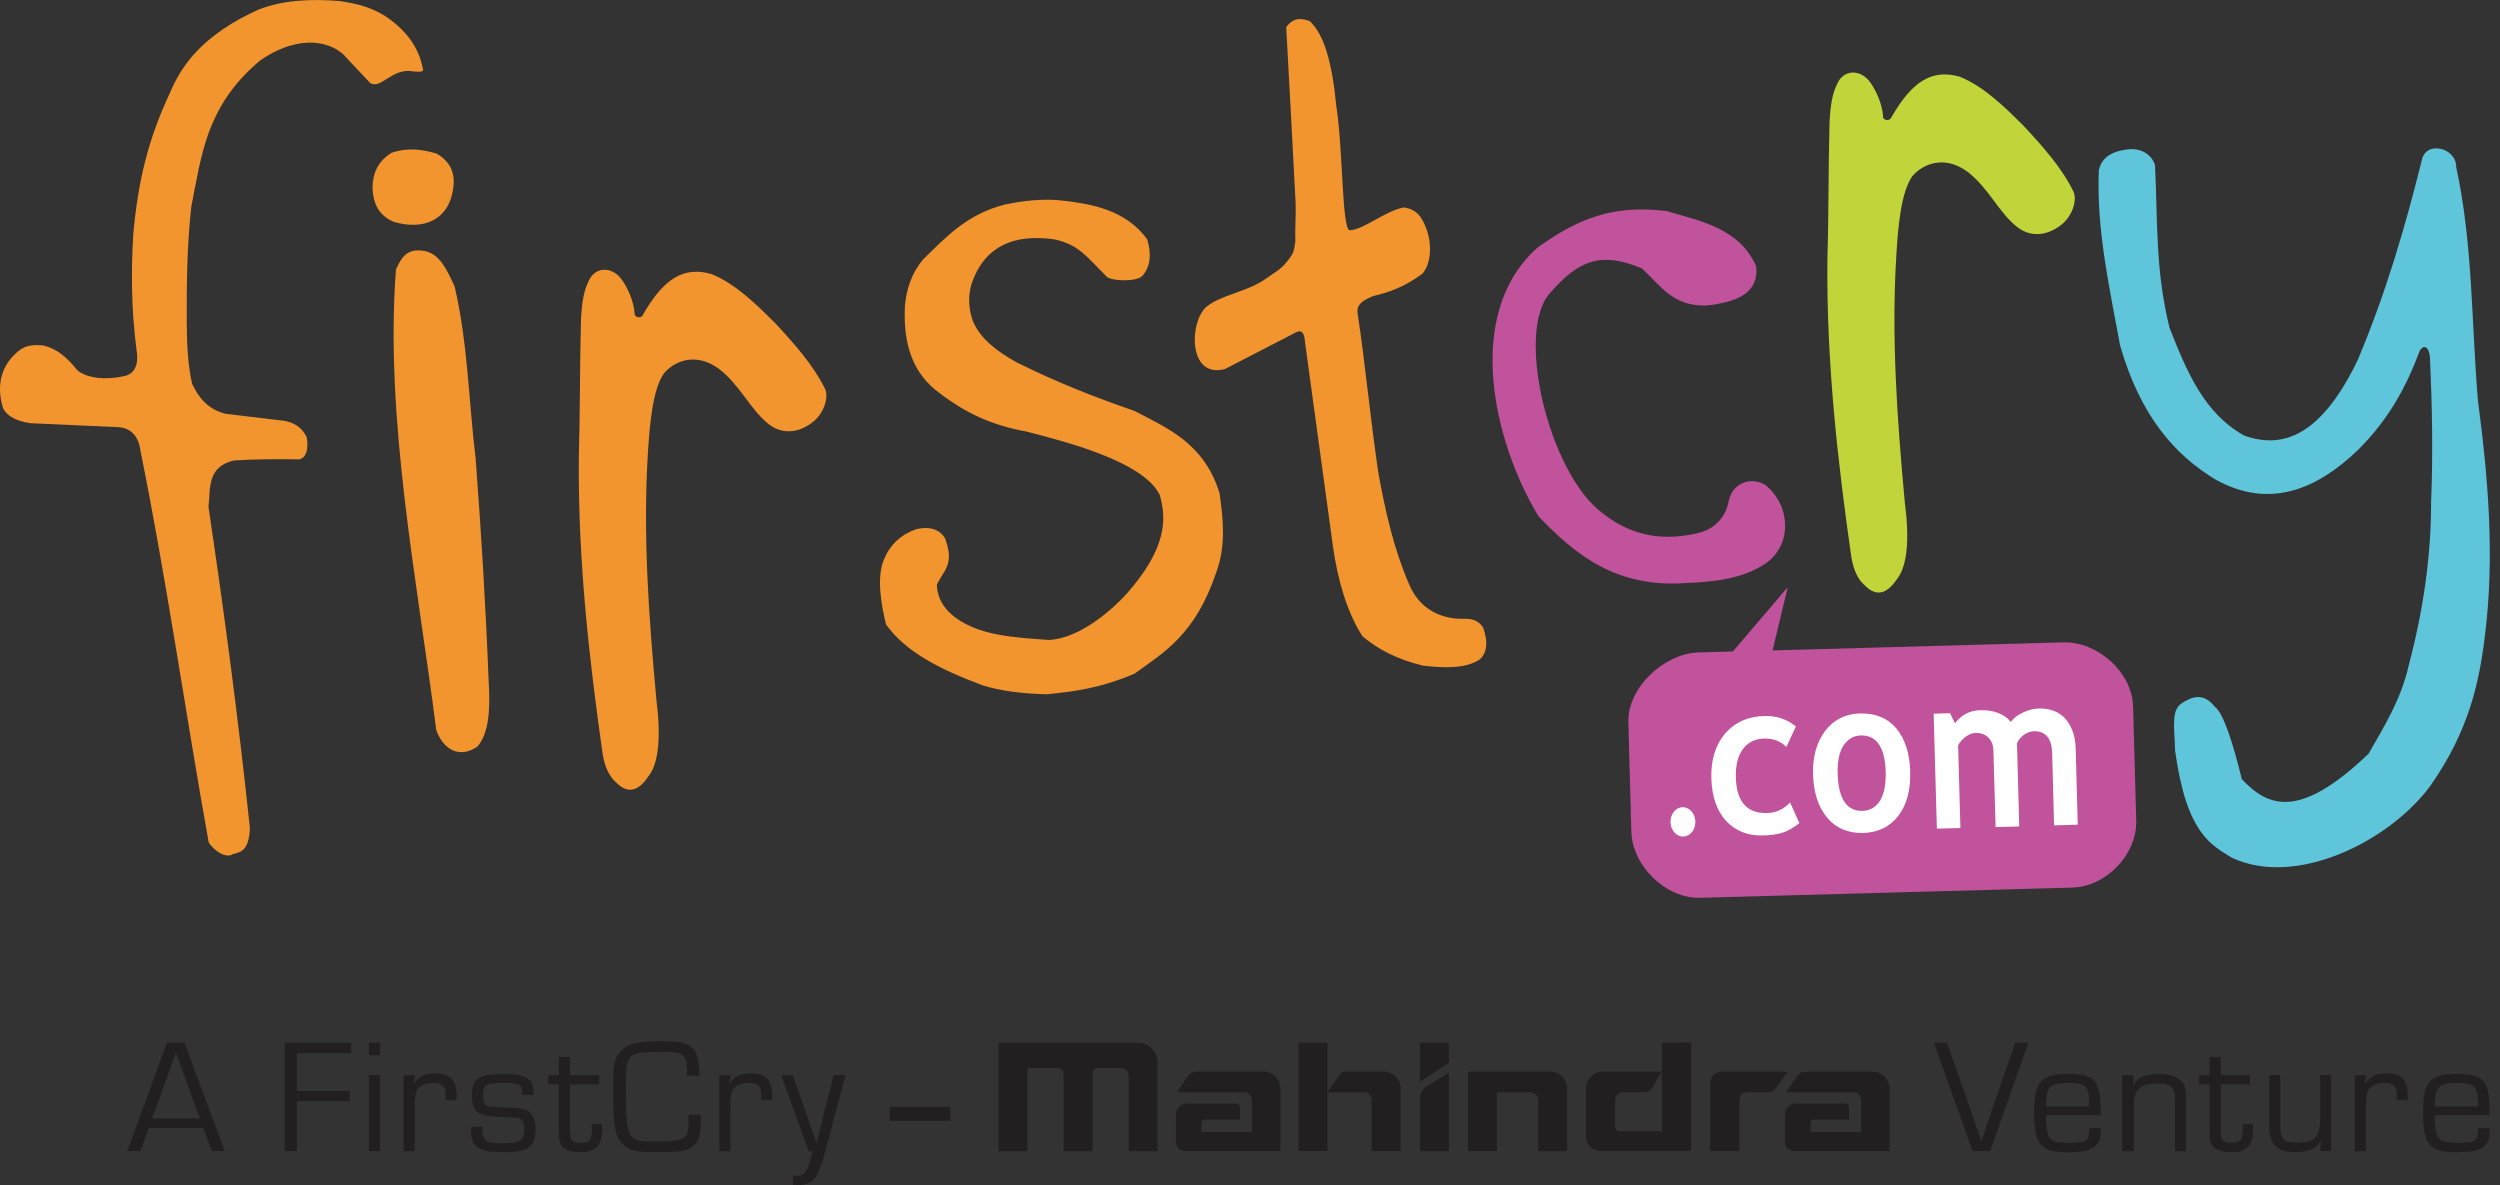 <svg width="135" height="64" viewBox="0 0 135 64" fill="none" xmlns="http://www.w3.org/2000/svg">
<rect x="0" y="0" width="135" height="64" fill="#333333" stroke="none"/>
<g clip-path="url(#clip0_3963_4930)">
<path d="M9.176 5.013C9.831 3.463 10.985 1.874 13.942 0.525C15.298 -0.013 16.834 -0.065 18.352 0.058C19.325 0.208 20.226 0.409 21.141 1.109C21.796 1.621 22.6 2.412 22.846 3.761C22.859 3.93 22.412 3.865 22.256 3.846C21.562 3.761 21.205 4.079 20.622 4.423C20.46 4.52 20.181 4.63 19.973 4.468C19.461 3.904 19.052 3.502 18.54 2.931C17.256 1.842 15.382 2.302 14.02 3.288C12.451 4.617 11.77 5.875 11.283 7.127C10.797 8.476 10.596 9.818 10.33 11.161C10.09 13.333 10.077 15.421 10.084 17.535C10.097 18.612 10.142 19.688 10.369 20.713C10.719 21.465 11.212 22.101 12.191 22.347C13.229 22.47 14.26 22.594 15.298 22.717C15.855 22.801 16.296 23.061 16.562 23.605C16.679 24.286 16.523 24.721 16.16 24.805C15.006 24.785 13.813 24.792 12.645 24.863C11.154 25.201 11.374 26.4 11.258 27.373C12.12 33.158 12.879 38.877 13.495 44.72C13.443 45.842 13.093 46.017 12.567 46.121C12.386 46.303 11.77 46.192 11.271 45.498C10.012 38.482 9.007 31.381 7.587 24.345C7.477 23.54 7.075 23.119 6.4 23.067C4.811 22.996 3.229 22.924 1.64 22.853C0.927 22.743 0.389 22.503 0.162 22.036C-0.13 21.083 -0.065 20.071 0.674 19.26C1.044 18.891 1.329 18.547 2.354 18.657C3.041 18.839 3.547 19.209 4.182 20C4.74 20.46 5.797 20.525 6.763 20.298C7.191 20.188 7.522 19.805 7.373 18.891C7.088 16.673 7.075 14.753 7.198 12.633C7.457 9.792 7.976 7.581 9.176 5.013ZM21.381 14.559C21.679 13.871 22.016 13.385 22.924 13.554C23.747 13.709 24.13 14.565 24.545 15.454C25.259 18.469 25.31 21.666 25.686 24.785C25.985 28.735 26.231 32.743 26.387 36.789C26.497 38.495 26.355 39.649 25.777 40.317C24.817 40.978 23.942 40.486 23.559 39.429C22.541 31.407 20.771 22.626 21.381 14.559Z" fill="#F3952E"/>
<path d="M21.148 8.249C22.076 7.944 22.854 8.08 23.6 8.301C24.274 8.723 24.585 9.274 24.482 10.11C24.274 11.855 22.925 12.458 21.271 11.984C20.63 11.699 20.13 11.219 20.117 10.065C20.143 9.352 20.396 8.716 21.148 8.249ZM34.721 16.991C35.85 15.026 36.933 14.371 38.418 14.799C39.741 15.337 40.862 16.459 41.848 17.438C42.905 18.573 43.923 19.721 44.553 20.998C44.754 21.427 44.526 22.282 43.904 22.782C43.009 23.482 42.153 23.385 41.544 22.931C40.538 22.166 39.994 20.817 38.813 19.909C37.484 18.949 36.33 19.578 35.843 20.175C35.253 21.037 35.084 22.84 34.981 24.559C34.721 28.852 35.026 33.262 35.441 37.736C35.707 39.844 35.564 41.238 35.007 41.932C34.449 42.762 33.872 42.866 33.269 42.25C32.906 41.938 32.659 41.42 32.542 40.706C31.816 35.596 31.2 30.188 31.258 24.643C31.33 22.069 31.304 19.799 31.375 17.218C31.421 16.362 31.518 15.707 31.79 15.175C32.108 14.429 32.951 14.377 33.476 14.974C33.833 15.376 34.241 16.277 34.267 16.932C34.274 17.172 34.65 17.211 34.721 16.991ZM49.857 14.001C51.135 12.756 52.198 11.582 54.267 11.044C55.272 10.837 56.277 10.726 57.224 10.817C58.871 10.992 60.771 11.303 61.945 12.918C62.166 13.638 62.166 14.338 61.692 14.896C61.336 15.253 59.896 15.175 59.727 14.903C58.716 13.898 58.249 13.197 56.926 12.925C54.092 12.529 53.022 13.898 52.555 15.084C52.237 15.836 52.289 16.686 52.548 17.367C52.97 18.34 53.891 19.001 54.896 19.565C57.094 20.661 59.196 21.478 61.251 22.185C63.099 23.145 65.032 23.962 65.856 26.634C66.057 28.048 66.206 29.468 65.68 30.901C64.539 34.28 62.879 35.207 61.271 36.374C59.358 37.191 57.937 37.347 56.53 37.49C55.22 37.464 53.988 37.302 53.067 37.01C50.72 36.134 48.891 35.188 47.847 33.722C47.581 32.639 47.322 31.18 47.737 30.201C48.074 29.403 48.651 28.865 49.468 28.579C50.169 28.404 50.765 28.573 51.044 29.098C51.556 30.506 50.947 30.797 50.59 31.576C50.629 32.704 51.472 33.502 52.866 34.001C53.917 34.37 55.272 34.461 56.64 34.559C58.365 34.468 60.123 32.853 60.83 32.075C62.963 29.662 63.022 28.08 62.626 26.725C61.738 24.902 57.471 23.832 55.415 23.301C53.567 22.963 52.192 22.328 50.785 21.264C49.273 20.188 48.768 18.58 48.865 16.543C48.943 15.629 49.215 14.754 49.857 14.001ZM69.455 1.459C69.87 0.915 70.304 0.986 70.732 1.142C71.491 1.868 71.925 3.301 72.165 5.759C72.522 8.029 72.457 12.296 72.872 12.432C73.579 12.445 74.779 11.394 75.81 11.2C76.478 11.303 76.763 11.673 77.01 12.315C77.386 13.288 77.224 14.338 76.802 14.786C75.816 15.519 74.967 15.791 74.137 15.992C73.313 16.323 73.261 16.634 73.313 16.939C73.748 19.818 74.007 22.717 74.442 25.596C74.818 27.646 75.265 29.643 76.089 31.543C76.627 32.846 77.723 33.391 78.884 33.417C79.266 33.404 79.759 33.378 80.09 33.891C80.382 34.708 80.285 35.343 79.844 35.654C79.065 36.115 77.976 36.069 76.848 35.946C75.466 35.609 74.442 35.09 73.573 34.358C72.749 33.087 72.243 31.349 71.984 29.539C71.478 25.856 70.979 22.179 70.473 18.495C70.44 18.061 70.35 17.717 69.902 17.989C68.651 18.638 67.399 19.28 66.147 19.928C64.156 20.454 64.208 17.412 65.136 16.576C65.959 15.901 67.347 15.772 68.346 15.058C68.754 14.767 69.221 14.507 69.468 14.157C69.922 13.632 69.876 13.457 69.948 13.048C69.928 12.361 69.98 11.712 69.967 11.025C69.805 7.847 69.63 4.656 69.455 1.459Z" fill="#F3952E"/>
<path d="M83.032 13.365C85.231 11.789 87.111 11.05 89.971 11.394C91.93 11.952 93.947 12.367 94.835 14.383C94.971 15.778 93.921 16.297 92.157 16.497C90.315 16.556 89.699 15.434 88.661 14.494C86.489 13.579 85.27 14.02 83.713 15.81C81.787 17.905 83.661 25.609 86.547 27.716C88.24 29.072 90.03 29.195 91.761 28.767C92.507 28.579 93.129 28.015 93.317 27.204C93.525 25.933 94.679 25.765 95.354 26.206C96.729 27.353 96.781 29.487 95.282 30.466C94.063 31.264 92.5 31.426 91.113 31.478C87.306 31.776 85.088 29.98 83.084 27.885C80.659 23.897 79.005 16.932 83.032 13.365Z" fill="#C1539C"/>
<path d="M102.136 6.336C103.258 4.371 104.347 3.716 105.833 4.144C107.155 4.682 108.277 5.804 109.263 6.783C110.32 7.918 111.345 9.066 111.967 10.35C112.168 10.771 111.941 11.634 111.319 12.133C110.424 12.834 109.561 12.736 108.958 12.282C107.953 11.517 107.408 10.168 106.228 9.26C104.899 8.307 103.744 8.936 103.258 9.526C102.661 10.389 102.493 12.192 102.395 13.91C102.136 18.203 102.441 22.613 102.856 27.087C103.128 29.195 102.986 30.589 102.428 31.283C101.87 32.113 101.287 32.217 100.696 31.608C100.327 31.296 100.087 30.777 99.97 30.064C99.237 24.948 98.621 19.532 98.68 13.994C98.757 11.42 98.725 9.144 98.796 6.569C98.842 5.713 98.939 5.058 99.211 4.526C99.529 3.781 100.372 3.729 100.897 4.325C101.248 4.734 101.663 5.629 101.682 6.29C101.689 6.517 102.058 6.556 102.136 6.336Z" fill="#C1D43A"/>
<path d="M113.336 9.196C113.459 8.658 113.809 8.191 114.938 8.061C115.657 7.99 116.209 8.372 116.371 8.923C116.52 11.906 116.377 14.578 117.156 17.704C118.07 20.032 119.017 22.321 121.189 23.521C123.284 24.273 125.346 23.521 127.311 19.455C128.828 15.856 129.86 12.328 130.78 8.645C130.988 7.575 132.648 7.964 132.635 9.021C133.543 13.21 133.452 17.432 133.809 21.64C134.367 25.856 134.717 30.038 134.191 34.286C133.874 36.925 133.297 39.487 131.254 42.412C129.088 45.388 124.03 47.956 120.528 46.322C119.412 45.622 118.076 45.051 117.454 40.525C117.428 39.292 117.22 38.352 117.823 37.97C118.368 37.613 118.991 37.386 119.607 38.171C120.054 38.495 120.567 40.071 121.059 42.075C122.434 43.527 124.107 44.344 127.908 40.693C128.751 39.208 129.659 37.782 130.08 35.894C130.858 32.95 131.286 30.012 131.28 27.088C131.39 24.494 131.332 21.874 131.221 19.351C131.182 18.703 130.878 18.593 130.67 18.93C129.924 20.934 128.978 22.652 127.343 24.286C125.119 26.426 122.564 27.509 119.659 25.908C117.447 24.578 115.58 22.471 114.484 18.651C113.913 15.519 113.206 12.425 113.336 9.196Z" fill="#5FC5DA"/>
<path d="M91.718 35.233L93.573 35.181L96.536 31.711L95.719 35.123L111.419 34.688C113.267 34.636 115.135 36.296 115.187 38.145L115.356 44.299C115.407 46.147 113.741 47.878 111.893 47.93L91.809 48.481C89.96 48.533 88.145 46.763 88.093 44.915L87.931 38.987C87.879 37.133 89.87 35.285 91.718 35.233Z" fill="#C1539C"/>
<path d="M90.856 43.592C91.226 43.579 91.537 43.922 91.55 44.364C91.563 44.798 91.271 45.161 90.901 45.174C90.532 45.187 90.22 44.837 90.207 44.402C90.195 43.961 90.486 43.598 90.856 43.592ZM96.978 39.227L96.465 40.336C96.154 40.025 95.752 39.869 95.246 39.882C94.76 39.895 94.384 40.096 94.111 40.459C93.839 40.836 93.716 41.348 93.735 41.99C93.774 43.294 94.332 43.935 95.434 43.903C95.901 43.89 96.316 43.702 96.666 43.332L97.166 44.454C96.809 44.727 96.485 44.902 96.213 44.98C95.94 45.057 95.609 45.103 95.233 45.116C94.39 45.142 93.722 44.876 93.21 44.331C92.704 43.786 92.445 43.021 92.412 42.022C92.386 41.05 92.626 40.245 93.145 39.623C93.67 39.013 94.384 38.683 95.305 38.663C95.94 38.65 96.498 38.838 96.978 39.227ZM97.905 41.802C97.879 40.855 98.1 40.083 98.56 39.467C99.027 38.858 99.656 38.547 100.441 38.527C101.277 38.508 101.926 38.773 102.399 39.331C102.873 39.902 103.125 40.673 103.151 41.666C103.177 42.664 102.97 43.449 102.516 44.046C102.062 44.642 101.433 44.954 100.616 44.98C99.792 44.999 99.131 44.72 98.657 44.143C98.184 43.566 97.931 42.788 97.905 41.802ZM99.234 41.77C99.273 43.138 99.721 43.812 100.583 43.786C100.979 43.773 101.303 43.592 101.524 43.229C101.744 42.865 101.841 42.366 101.828 41.698C101.79 40.356 101.342 39.694 100.48 39.714C100.084 39.727 99.773 39.915 99.539 40.272C99.312 40.635 99.215 41.141 99.234 41.77ZM110.92 44.571L110.817 40.68C110.797 39.876 110.466 39.467 109.818 39.487C109.63 39.493 109.442 39.571 109.267 39.694C109.105 39.831 108.981 39.98 108.917 40.142L109.04 44.629L107.762 44.662L107.645 40.544C107.639 40.245 107.548 39.999 107.373 39.831C107.205 39.655 106.958 39.571 106.653 39.578C106.498 39.584 106.323 39.655 106.134 39.792C105.953 39.941 105.817 40.083 105.739 40.252L105.862 44.714L104.591 44.746L104.416 38.54L105.298 38.514L105.57 39.052C105.914 38.605 106.368 38.365 106.926 38.352C107.658 38.333 108.203 38.54 108.586 38.981C108.735 38.773 108.962 38.605 109.241 38.475C109.507 38.345 109.798 38.268 110.09 38.261C110.693 38.242 111.186 38.43 111.53 38.812C111.874 39.208 112.068 39.733 112.088 40.434L112.198 44.532L110.92 44.571Z" fill="white"/>
<path d="M9.499 56.84L8.215 60.394H10.796L9.499 56.84ZM8.027 60.92L7.579 62.158H6.879L9.019 56.302H9.953L12.138 62.158H11.444L10.984 60.92H8.027ZM16.036 58.909H18.889V59.461H16.036V62.158H15.374V56.302H18.967V56.873H16.036V58.909ZM20.523 62.158H19.927V58.053H20.523V62.158ZM20.523 56.977H19.927V56.302H20.523V56.977ZM22.397 58.06L22.332 58.533L22.352 58.54C22.605 58.118 22.929 57.962 23.519 57.962C24.297 57.962 24.654 58.332 24.654 59.13V59.409H24.064V59.078C24.064 58.65 23.869 58.475 23.39 58.475C22.962 58.475 22.644 58.624 22.508 58.896C22.43 59.065 22.391 59.298 22.391 59.707V62.165H21.794V58.06H22.397ZM28.208 59.13C28.201 58.54 28.104 58.481 27.151 58.481C26.217 58.481 26.087 58.559 26.087 59.13C26.087 59.545 26.185 59.707 26.438 59.752C26.567 59.778 26.606 59.778 27.799 59.83C28.279 59.856 28.539 59.953 28.701 60.18C28.85 60.375 28.921 60.647 28.921 61.004C28.921 61.419 28.805 61.743 28.597 61.925C28.344 62.139 27.962 62.217 27.144 62.217C26.399 62.217 26.055 62.145 25.776 61.938C25.556 61.769 25.432 61.471 25.432 61.088C25.432 61.036 25.432 60.939 25.439 60.848H26.055C26.048 60.926 26.048 61.004 26.048 61.043C26.048 61.283 26.113 61.471 26.224 61.587C26.327 61.685 26.626 61.737 27.131 61.737C28.091 61.737 28.312 61.594 28.312 60.991C28.312 60.479 28.189 60.349 27.721 60.349C27.118 60.342 26.386 60.278 26.152 60.219C25.672 60.102 25.484 59.804 25.484 59.149C25.484 58.235 25.828 58.001 27.183 58.001C28.078 58.001 28.5 58.131 28.694 58.455C28.779 58.611 28.811 58.754 28.811 59.13H28.208ZM32.358 58.559H30.776V61.069C30.776 61.581 30.886 61.711 31.347 61.711C31.846 61.711 31.963 61.575 31.963 60.926C31.963 60.868 31.963 60.816 31.95 60.706H32.507C32.514 60.829 32.514 60.952 32.514 61.01C32.514 61.853 32.164 62.217 31.34 62.217C30.705 62.217 30.374 62.048 30.244 61.691C30.192 61.542 30.179 61.438 30.179 61.069V58.559H29.609V58.06H30.179V57.074H30.776V58.06H32.358V58.559ZM37.838 60.2C37.838 61.244 37.806 61.458 37.559 61.763C37.319 62.061 36.917 62.184 36.165 62.21C35.944 62.217 35.594 62.217 35.283 62.217C34.453 62.217 34.122 62.145 33.753 61.899C33.48 61.717 33.273 61.328 33.208 60.907C33.156 60.556 33.111 59.837 33.111 59.227C33.111 57.943 33.111 57.813 33.169 57.489C33.266 56.892 33.714 56.445 34.356 56.322C34.68 56.257 35.069 56.231 35.86 56.231C36.599 56.231 36.872 56.276 37.17 56.438C37.481 56.607 37.682 56.951 37.721 57.372C37.741 57.554 37.747 57.671 37.767 58.086H37.105C37.099 57.463 37.073 57.288 36.963 57.1C36.813 56.86 36.56 56.795 35.841 56.795C35.024 56.795 34.498 56.84 34.284 56.925C33.915 57.093 33.798 57.405 33.798 58.313C33.798 61.614 33.811 61.639 35.426 61.639C37.008 61.639 37.183 61.529 37.183 60.524V60.193L37.838 60.2ZM39.44 58.06L39.375 58.533L39.395 58.54C39.647 58.118 39.978 57.962 40.562 57.962C41.346 57.962 41.697 58.332 41.697 59.13V59.409H41.106V59.078C41.106 58.65 40.912 58.475 40.432 58.475C40.004 58.475 39.686 58.624 39.55 58.896C39.472 59.065 39.44 59.298 39.44 59.707V62.165H38.843V58.06H39.44ZM44.505 62.398C44.381 62.852 44.226 63.267 44.09 63.488C43.908 63.805 43.538 64 43.104 64C43.013 64 42.942 63.993 42.812 63.974V63.475C42.883 63.481 42.961 63.494 42.994 63.494C43.461 63.494 43.616 63.267 43.889 62.165H43.668L42.183 58.06H42.812L43.448 59.889C43.726 60.68 43.772 60.809 43.863 61.075L44.083 61.717H44.102C44.252 61.101 44.401 60.498 44.55 59.889L45.017 58.06H45.659L44.505 62.398ZM109.536 56.302L107.467 62.158H106.52L104.432 56.302H105.132L106.695 60.731C106.76 60.926 106.825 61.121 106.89 61.322C106.935 61.425 106.942 61.451 106.994 61.639H107C107.097 61.315 107.156 61.127 107.292 60.738L108.829 56.302H109.536ZM112.817 59.752C112.811 59.182 112.798 59.084 112.726 58.883C112.623 58.585 112.357 58.481 111.695 58.481C110.671 58.481 110.476 58.682 110.483 59.752H112.817ZM113.433 60.92C113.44 60.991 113.44 61.069 113.44 61.088C113.44 61.931 112.986 62.223 111.676 62.223C110.191 62.223 109.847 61.828 109.847 60.096C109.847 58.403 110.197 57.995 111.689 57.995C112.7 57.995 113.109 58.189 113.31 58.779C113.407 59.071 113.433 59.305 113.433 60.219H110.483C110.495 61.523 110.638 61.711 111.669 61.711C112.7 61.711 112.83 61.626 112.824 60.92H113.433ZM115.197 58.06L115.191 58.624L115.197 58.637C115.392 58.189 115.794 58.001 116.565 58.001C117.24 58.001 117.687 58.176 117.901 58.527C118.005 58.702 118.044 58.929 118.044 59.493V62.165H117.447V59.545C117.447 59.104 117.434 58.981 117.35 58.825C117.246 58.598 116.987 58.507 116.481 58.507C115.573 58.507 115.223 58.838 115.223 59.694V62.165H114.6V58.06H115.197ZM121.5 58.559H119.918V61.069C119.918 61.581 120.028 61.711 120.489 61.711C120.988 61.711 121.105 61.575 121.105 60.926C121.105 60.868 121.105 60.816 121.098 60.706H121.656C121.663 60.829 121.663 60.952 121.663 61.01C121.663 61.853 121.312 62.217 120.482 62.217C119.853 62.217 119.516 62.048 119.386 61.691C119.334 61.542 119.322 61.438 119.322 61.069V58.559H118.751V58.06H119.322V57.074H119.918V58.06H121.5V58.559ZM125.884 62.158H125.288L125.333 61.62L125.314 61.6C125.1 62.022 124.665 62.217 123.952 62.217C122.947 62.217 122.538 61.795 122.538 60.783V58.053H123.135V60.783C123.135 61.523 123.323 61.704 124.049 61.704C124.989 61.704 125.288 61.4 125.288 60.407V58.053H125.884V62.158ZM127.752 58.06L127.694 58.533L127.713 58.54C127.966 58.118 128.29 57.962 128.88 57.962C129.659 57.962 130.015 58.332 130.015 59.13V59.409H129.425V59.078C129.425 58.65 129.231 58.475 128.751 58.475C128.323 58.475 128.005 58.624 127.875 58.896C127.797 59.065 127.758 59.298 127.758 59.707V62.165H127.162V58.06H127.752ZM133.815 59.752C133.809 59.182 133.796 59.084 133.725 58.883C133.621 58.585 133.355 58.481 132.693 58.481C131.669 58.481 131.474 58.682 131.481 59.752H133.815ZM134.431 60.92C134.438 60.991 134.438 61.069 134.438 61.088C134.438 61.931 133.984 62.223 132.674 62.223C131.189 62.223 130.845 61.828 130.845 60.096C130.845 58.403 131.195 57.995 132.693 57.995C133.705 57.995 134.107 58.189 134.308 58.779C134.406 59.071 134.431 59.305 134.431 60.219H131.481C131.487 61.523 131.643 61.711 132.668 61.711C133.692 61.711 133.828 61.626 133.815 60.92H134.431Z" fill="#211F1F"/>
<path d="M48.051 59.772H51.319V60.524H48.051V59.772Z" fill="#211F1F"/>
<path d="M68.221 57.865H64.609C64.434 57.865 64.265 57.95 64.168 58.086L63.559 58.981H67.197C67.43 58.994 67.605 59.188 67.605 59.422V61.127H64.875V60.641C64.875 60.544 64.953 60.459 65.05 60.459H66.957V59.83C66.957 59.675 66.859 59.59 66.73 59.59H64.084C63.76 59.59 63.5 59.856 63.5 60.174V61.73C63.5 61.737 63.5 61.75 63.507 61.756C63.539 61.99 63.747 62.158 63.986 62.158H69.142V58.793C69.148 58.28 68.734 57.865 68.221 57.865ZM101.113 57.865H97.501C97.326 57.865 97.157 57.95 97.06 58.086L96.45 58.981H100.088C100.322 58.994 100.503 59.188 100.497 59.422V61.127H97.767V60.641C97.767 60.544 97.844 60.459 97.948 60.459H99.848V59.83C99.848 59.675 99.757 59.59 99.621 59.59H96.975C96.651 59.59 96.392 59.85 96.392 60.174V61.73C96.392 61.737 96.398 61.743 96.398 61.756C96.431 61.99 96.632 62.158 96.878 62.158H102.034V58.793C102.04 58.28 101.625 57.865 101.113 57.865ZM89.745 56.309V61.088H87.481C87.326 61.088 87.216 60.946 87.216 60.829V59.415C87.216 59.175 87.41 58.974 87.657 58.974H88.798C88.973 58.974 89.148 58.877 89.213 58.754L89.738 57.859H86.567C86.055 57.859 85.64 58.274 85.64 58.78V61.38C85.64 61.873 86.035 62.145 86.405 62.145H91.321V56.29L89.745 56.309ZM92.994 57.865C92.605 57.865 92.352 58.164 92.352 58.488V62.152H93.927V59.422C93.927 59.175 94.096 58.974 94.349 58.974H95.51C95.678 58.968 95.821 58.864 95.912 58.734C95.918 58.728 96.522 57.865 96.522 57.865H92.994ZM76.678 59.266V62.165H78.24V57.917C78.24 57.917 77.514 58.371 77.002 58.689C76.801 58.812 76.678 59.026 76.678 59.266ZM76.678 56.303H78.24V57.386L76.678 58.423V56.303ZM61.438 56.309H53.922V62.165H55.485V57.677H57.151C57.313 57.677 57.437 57.807 57.437 57.969V62.165H59V57.969C59 57.807 59.129 57.677 59.291 57.677H60.524C60.764 57.677 60.952 57.872 60.952 58.105V62.165H62.508V57.386C62.514 56.789 62.028 56.303 61.438 56.309ZM83.707 57.865H79.265V62.158H80.834V58.981H82.624C82.864 58.981 83.065 59.175 83.065 59.422V62.165H84.628V58.799C84.628 58.28 84.22 57.865 83.707 57.865ZM75.64 58.793C75.64 58.28 75.225 57.865 74.713 57.865H72.657C72.475 57.865 72.385 57.956 72.294 58.099C72.287 58.105 71.678 58.981 71.678 58.981H73.656C73.889 58.987 74.077 59.182 74.071 59.422V62.158H75.633V58.799L75.64 58.793ZM70.121 56.303H71.684V62.158H70.121V56.303Z" fill="#211F1F"/>
</g>
<defs>
<clipPath id="clip0_3963_4930">
<rect width="134.44" height="64" fill="white"/>
</clipPath>
</defs>
</svg>
